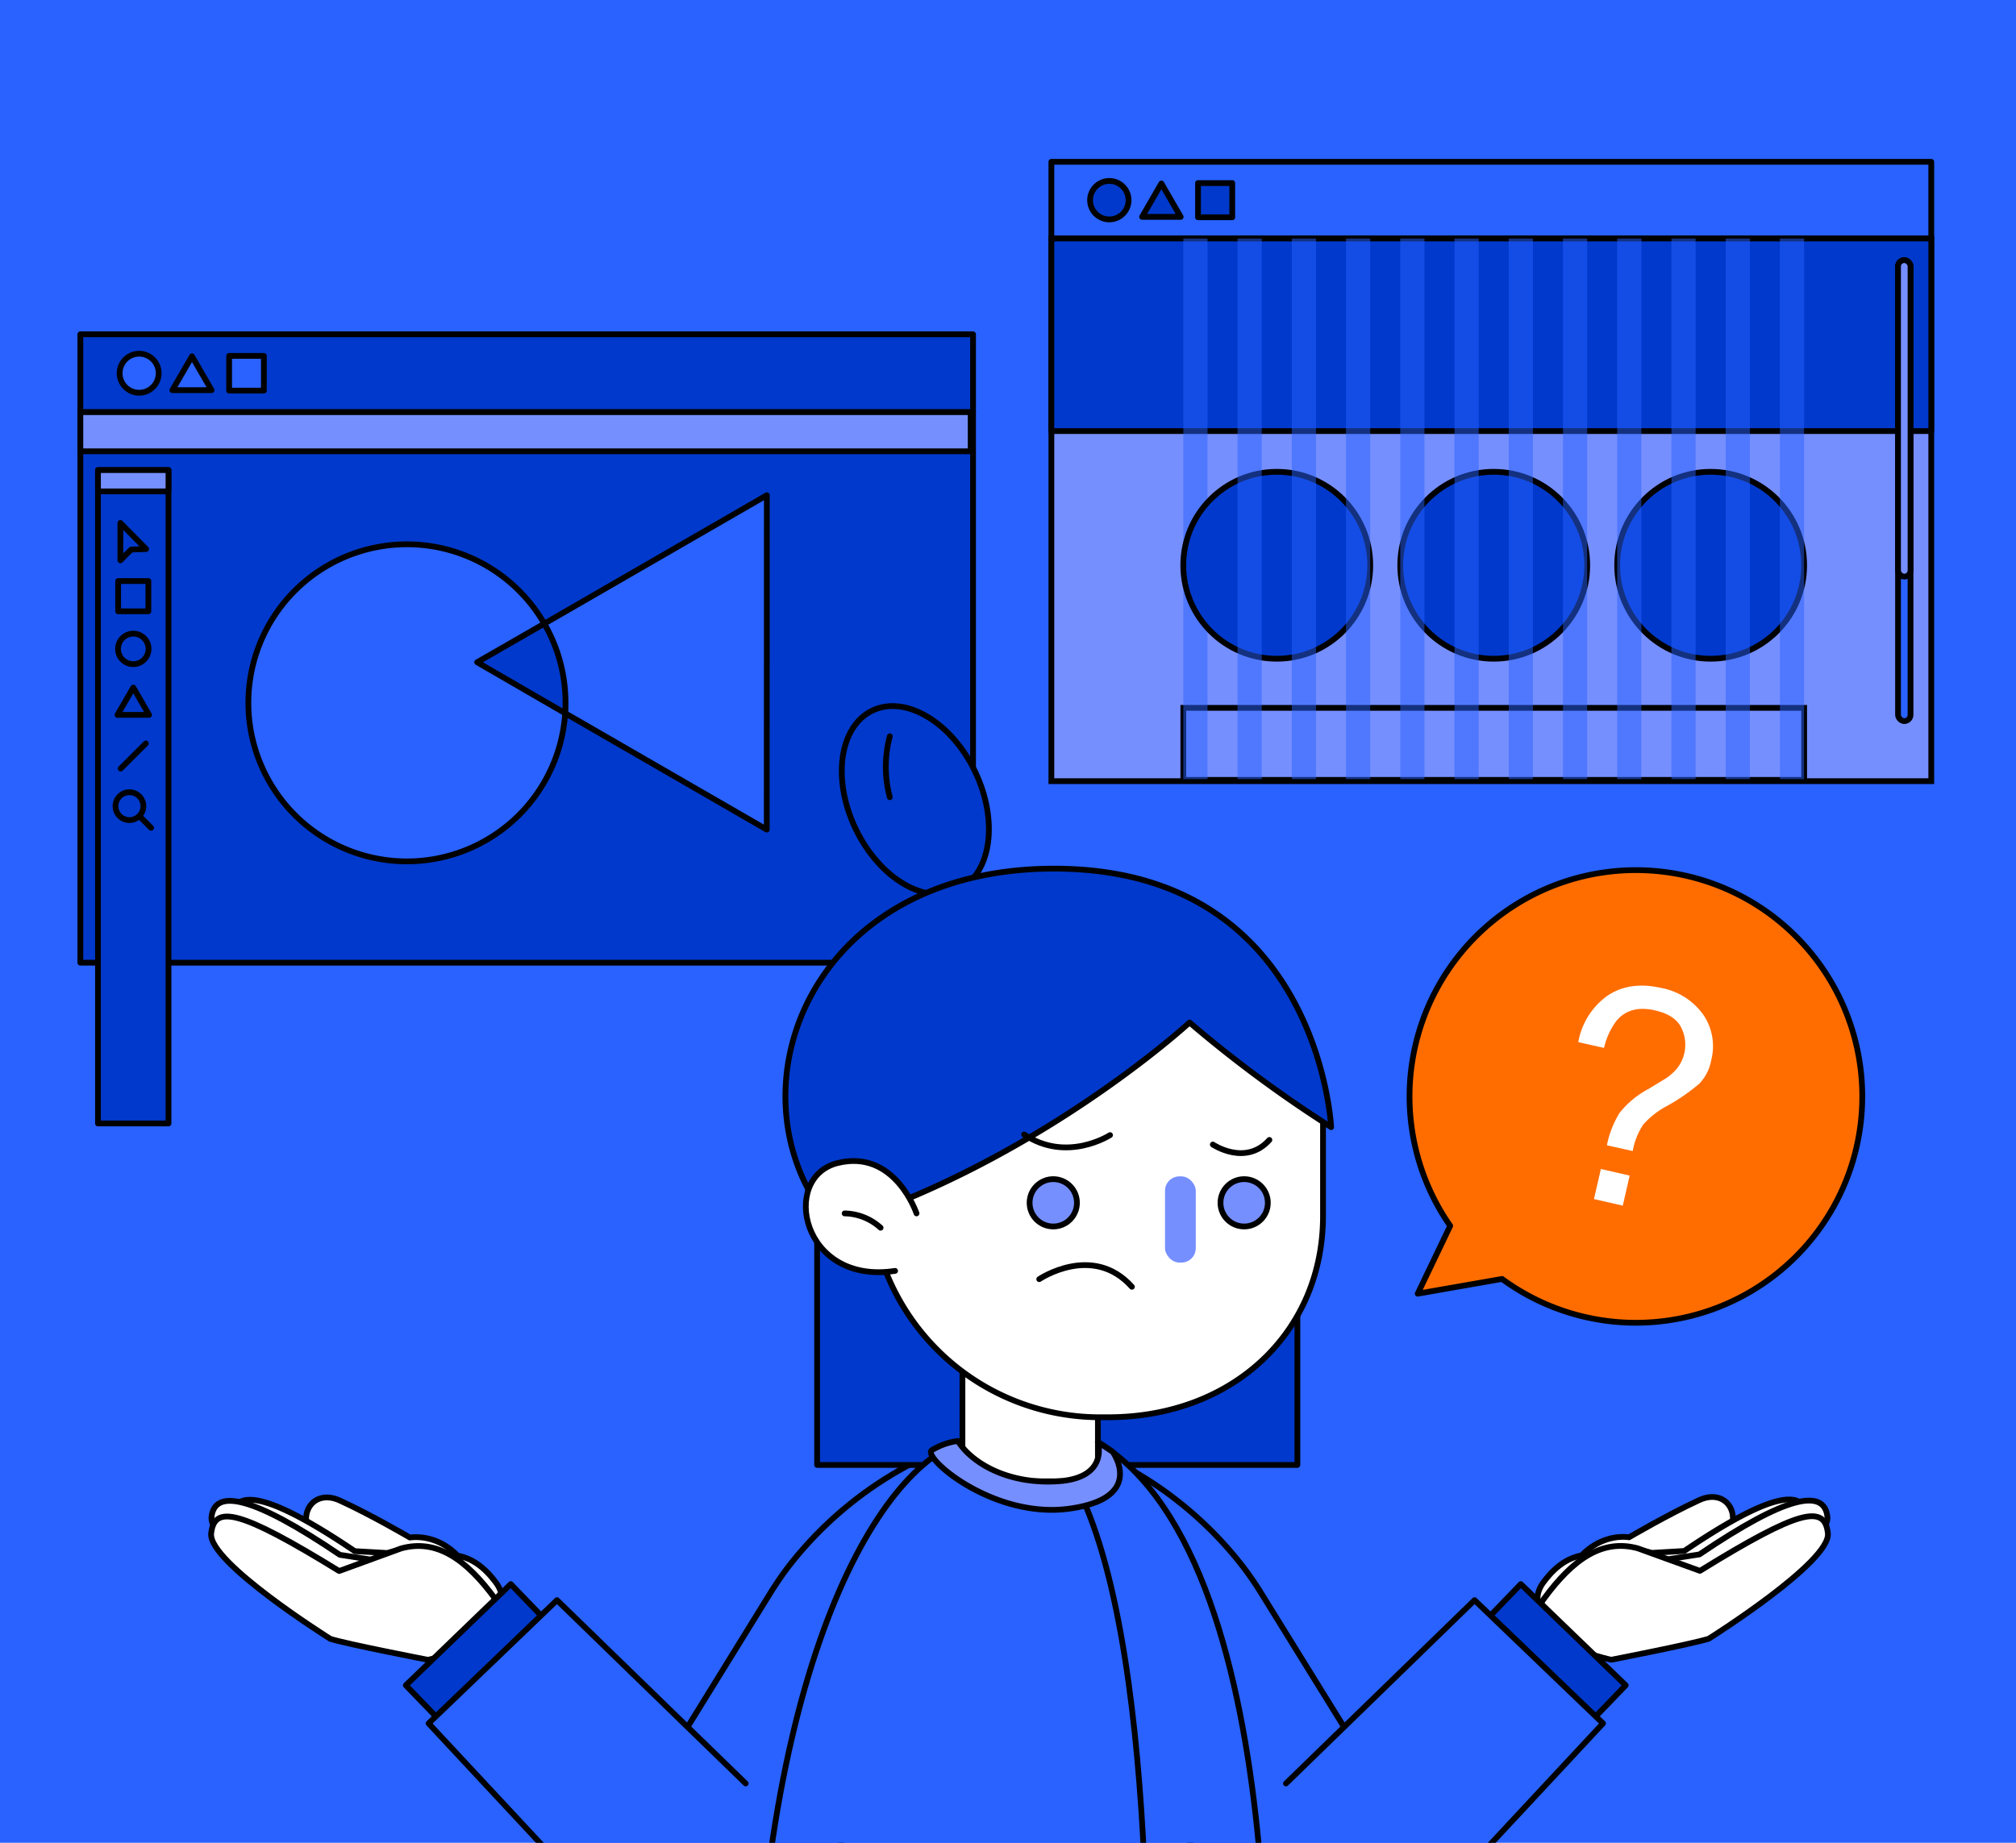 <svg xmlns="http://www.w3.org/2000/svg" xmlns:xlink="http://www.w3.org/1999/xlink" viewBox="0 0 350 320"><defs><style>.cls-1,.cls-12{fill:none;}.cls-2,.cls-5,.cls-7,.cls-8{fill:#2962ff;}.cls-3{clip-path:url(#clip-path);}.cls-11,.cls-4,.cls-9{fill:#768fff;}.cls-10,.cls-12,.cls-13,.cls-4,.cls-5,.cls-6,.cls-8,.cls-9{stroke:#000;}.cls-4,.cls-8{stroke-miterlimit:10;}.cls-10,.cls-12,.cls-13,.cls-5,.cls-6,.cls-9{stroke-linecap:round;stroke-linejoin:round;}.cls-6{fill:#0039cb;}.cls-7{opacity:0.5;}.cls-10,.cls-14{fill:#fff;}.cls-13{fill:#ff6d00;}</style><clipPath id="clip-path"><rect class="cls-1" width="350" height="320"/></clipPath></defs><title>odd-2</title><g id="text"><rect class="cls-2" width="350" height="320"/><g class="cls-3"><rect class="cls-4" x="182.53" y="41.42" width="152.76" height="94.23"/><rect class="cls-5" x="182.53" y="28.1" width="152.76" height="13.32"/><circle class="cls-6" cx="192.59" cy="34.76" r="3.34"/><polygon class="cls-6" points="201.63 31.86 198.28 37.66 204.98 37.66 201.63 31.86"/><rect class="cls-6" x="207.99" y="31.79" width="5.94" height="5.94"/><rect class="cls-6" x="182.53" y="41.42" width="152.76" height="33.44"/><rect class="cls-4" x="205.44" y="122.92" width="107.78" height="12.51"/><rect class="cls-7" x="205.44" y="41.42" width="4.2" height="93.88"/><circle class="cls-6" cx="221.66" cy="98.16" r="16.23"/><circle class="cls-6" cx="259.33" cy="98.16" r="16.23"/><circle class="cls-6" cx="296.99" cy="98.16" r="16.23"/><rect class="cls-7" x="214.85" y="41.42" width="4.2" height="93.88"/><rect class="cls-7" x="224.27" y="41.42" width="4.2" height="93.88"/><rect class="cls-7" x="233.68" y="41.42" width="4.2" height="93.88"/><rect class="cls-7" x="243.1" y="41.42" width="4.2" height="93.88"/><rect class="cls-7" x="252.52" y="41.42" width="4.2" height="93.88"/><rect class="cls-7" x="261.93" y="41.42" width="4.2" height="93.88"/><rect class="cls-7" x="271.35" y="41.42" width="4.2" height="93.88"/><rect class="cls-7" x="280.76" y="41.42" width="4.2" height="93.88"/><rect class="cls-7" x="290.18" y="41.42" width="4.2" height="93.88"/><rect class="cls-7" x="299.6" y="41.42" width="4.2" height="93.88"/><rect class="cls-7" x="309.01" y="41.42" width="4.2" height="93.88"/><rect class="cls-8" x="329.52" y="45.17" width="2.17" height="80.05" rx="1.09"/><rect class="cls-4" x="329.52" y="45.17" width="2.17" height="54.96" rx="1.09"/><rect class="cls-6" x="13.95" y="71.57" width="154.98" height="95.6"/><rect class="cls-6" x="13.95" y="58.05" width="154.98" height="13.52"/><circle class="cls-5" cx="24.16" cy="64.81" r="3.39"/><polygon class="cls-5" points="33.33 61.87 29.93 67.75 36.73 67.75 33.33 61.87"/><rect class="cls-5" x="39.78" y="61.8" width="6.03" height="6.03"/><rect class="cls-9" x="13.95" y="71.57" width="154.57" height="6.8"/><path class="cls-5" d="M94.5,108.3a27.53,27.53,0,1,0,3.62,15.55L82.84,115Z"/><path class="cls-5" d="M133.13,86,94.5,108.3a27.36,27.36,0,0,1,3.68,13.75c0,.61,0,1.2-.06,1.8l35,20.21Z"/><path class="cls-10" d="M84.82,284.33C82.67,264.78,71.17,267,71.17,267s-6.83-4-12.19-6.44-8.47,4.14-2.87,8.12l8.66,6.15"/><path class="cls-10" d="M76.91,286.26s-10.25-1-13.71-1.23S39.85,267.9,40.35,263.14s6.79-3.55,21.24,6.22l5.64.32a17.22,17.22,0,0,1,18.59,6.22C90.71,282.56,76.91,286.26,76.91,286.26Z"/><path class="cls-10" d="M75,287.65s-9.35-3.33-13-3.57-25.81-15.65-25.28-20.63S43.84,259.74,59,270l10.41,1.59c6.14-1.67,11.59-3.71,16.71,3.26S75,287.65,75,287.65Z"/><path class="cls-10" d="M74.3,288.23s-14.08-2.73-16.95-3.64c0,0-21.23-13.31-20.69-18.29s4.81-4.21,22.22,6.51l10.78-3.93c6.14-1.67,11.21,1.81,16.33,8.78S74.3,288.23,74.3,288.23Z"/><path class="cls-10" d="M269.2,284.34c2.13-19.56,13.63-17.39,13.63-17.39s6.83-4,12.19-6.46,8.47,4.13,2.87,8.12l-8.65,6.16"/><path class="cls-10" d="M277.11,286.26s10.25-1,13.71-1.25,23.33-17.16,22.82-21.92-6.79-3.54-21.23,6.24l-5.64.33a17.24,17.24,0,0,0-18.58,6.24C263.31,282.57,277.11,286.26,277.11,286.26Z"/><path class="cls-10" d="M279,287.64s9.35-3.34,13-3.59,25.79-15.67,25.26-20.65-7.11-3.71-22.22,6.53l-10.41,1.6c-6.14-1.66-11.59-3.69-16.7,3.28S279,287.64,279,287.64Z"/><path class="cls-10" d="M279.73,288.22s14.07-2.74,16.94-3.66c0,0,21.21-13.33,20.67-18.31s-4.82-4.21-22.21,6.53l-10.79-3.91c-6.14-1.67-11.21,1.81-16.32,8.79S279.73,288.22,279.73,288.22Z"/><rect class="cls-6" x="256.4" y="282.21" width="25.31" height="11.79" transform="translate(275.43 -106.04) rotate(43.97)"/><path class="cls-5" d="M195.24,291.13a213.94,213.94,0,0,0,22.19,48.46,13.44,13.44,0,0,0,21.31,2.16l39.56-42.48L256,277.87,223.26,309.7l10.08-9.8-14.66-23.69q-1.23-1.95-2.7-3.92a65.2,65.2,0,0,0-24.87-19.74"/><rect class="cls-6" x="71" y="282.21" width="25.31" height="11.79" transform="translate(343.89 437.38) rotate(136.03)"/><path class="cls-5" d="M157.47,291.13a213.94,213.94,0,0,1-22.19,48.46,13.43,13.43,0,0,1-21.3,2.16L74.41,299.27l22.29-21.4,32.76,31.83-10.09-9.8L134,276.21c.83-1.3,1.72-2.61,2.7-3.92a65.2,65.2,0,0,1,24.87-19.74"/><polyline class="cls-6" points="225.24 195.51 225.24 254.39 141.86 254.39 141.86 195.2"/><path class="cls-5" d="M167.09,250.25c-16,5.5-36.35,42.92-36.35,118.81h88.73s6.41-97.27-28.87-118.65Z"/><rect class="cls-10" x="167.09" y="231.17" width="23.52" height="26.06"/><path class="cls-10" d="M192.31,246.11h-1.47A40,40,0,0,1,151,206.23v-2.68a40,40,0,0,1,39.89-39.89h1.47c21.93,0,37.33,15.18,37.33,29.78v17.82C229.64,231.17,214.24,246.11,192.31,246.11Z"/><ellipse class="cls-6" cx="158.91" cy="138.96" rx="11.5" ry="17.25" transform="translate(-44.44 82.29) rotate(-25.6)"/><circle class="cls-9" cx="182.86" cy="208.87" r="4.11"/><circle class="cls-9" cx="216" cy="208.87" r="4.11"/><path class="cls-6" d="M140.26,206.42C128.5,184,143.47,150.84,183,150.84c46,0,48.1,44.89,48.1,44.89a218.46,218.46,0,0,1-24.58-18.17s-27.8,25.66-65.21,36.35Z"/><path class="cls-10" d="M159.12,210.71s-3.74-11.23-13.72-8.74-6.24,21.21,10,18.72"/><path class="cls-10" d="M152.88,213.2a9.54,9.54,0,0,0-6.24-2.49"/><rect class="cls-11" x="202.26" y="204.28" width="5.34" height="14.97" rx="2.5"/><path class="cls-12" d="M154.48,127.86a20.54,20.54,0,0,0,0,10.57"/><path class="cls-10" d="M210.56,198.75s5.67,3.84,9.82-.8"/><path class="cls-10" d="M180.42,222.13s9.28-6.29,16.09,1.32"/><path class="cls-12" d="M192.72,197.11S185.2,202,177.8,197"/><path class="cls-5" d="M188.47,261.44c13.79,32.68,10.39,107.62,10.39,107.62"/><path class="cls-9" d="M190.6,250.41s2,6.25-6.94,6.82-15.1-3.37-17.36-7a11.4,11.4,0,0,0-4.55,1.62c-1.62,1.24,10.72,12,24,10.12s7.4-9.88,7.4-9.88Z"/><rect class="cls-6" x="17.01" y="81.63" width="12.24" height="113.46"/><rect class="cls-9" x="17.01" y="81.63" width="12.24" height="3.7"/><path id="Path_27" data-name="Path 27" class="cls-6" d="M22.77,95.43l2.6-.09L20.9,90.81V97.3l1.87-1.87"/><rect class="cls-12" x="20.51" y="100.9" width="5.25" height="5.25"/><circle class="cls-12" cx="23.14" cy="112.68" r="2.65"/><polygon class="cls-12" points="23.14 119.4 20.4 124.14 25.88 124.14 23.14 119.4"/><line class="cls-12" x1="25.32" y1="129.1" x2="20.95" y2="133.46"/><line class="cls-6" x1="22.47" y1="139.99" x2="26.23" y2="143.75"/><circle class="cls-6" cx="22.47" cy="139.99" r="2.42"/></g><path class="cls-13" d="M251.77,212.87a39.3,39.3,0,1,1,9,9.22l-14.64,2.56Z"/><path class="cls-14" d="M279.07,172.91q3.85-2.59,9.28-1.36a11.54,11.54,0,0,1,7.37,4.67,9.7,9.7,0,0,1,1.36,7.91A7.91,7.91,0,0,1,295,188.2a34.32,34.32,0,0,1-5.59,3.85,14.82,14.82,0,0,0-4.12,3.22,12.18,12.18,0,0,0-1.83,4.61l-4.48-1a16.88,16.88,0,0,1,2.18-5.6,15.85,15.85,0,0,1,5-4.16l2.5-1.52a9,9,0,0,0,1.91-1.44,6.43,6.43,0,0,0,1.82-3.15,6.64,6.64,0,0,0-.53-4.61q-1.08-2.16-4.55-2.95c-2.85-.65-5.06-.07-6.63,1.76a12.29,12.29,0,0,0-2.2,4.76l-4.47-1A12.54,12.54,0,0,1,279.07,172.91ZM277.93,203l5,1.14-1.2,5.22-5-1.14Z"/></g></svg>